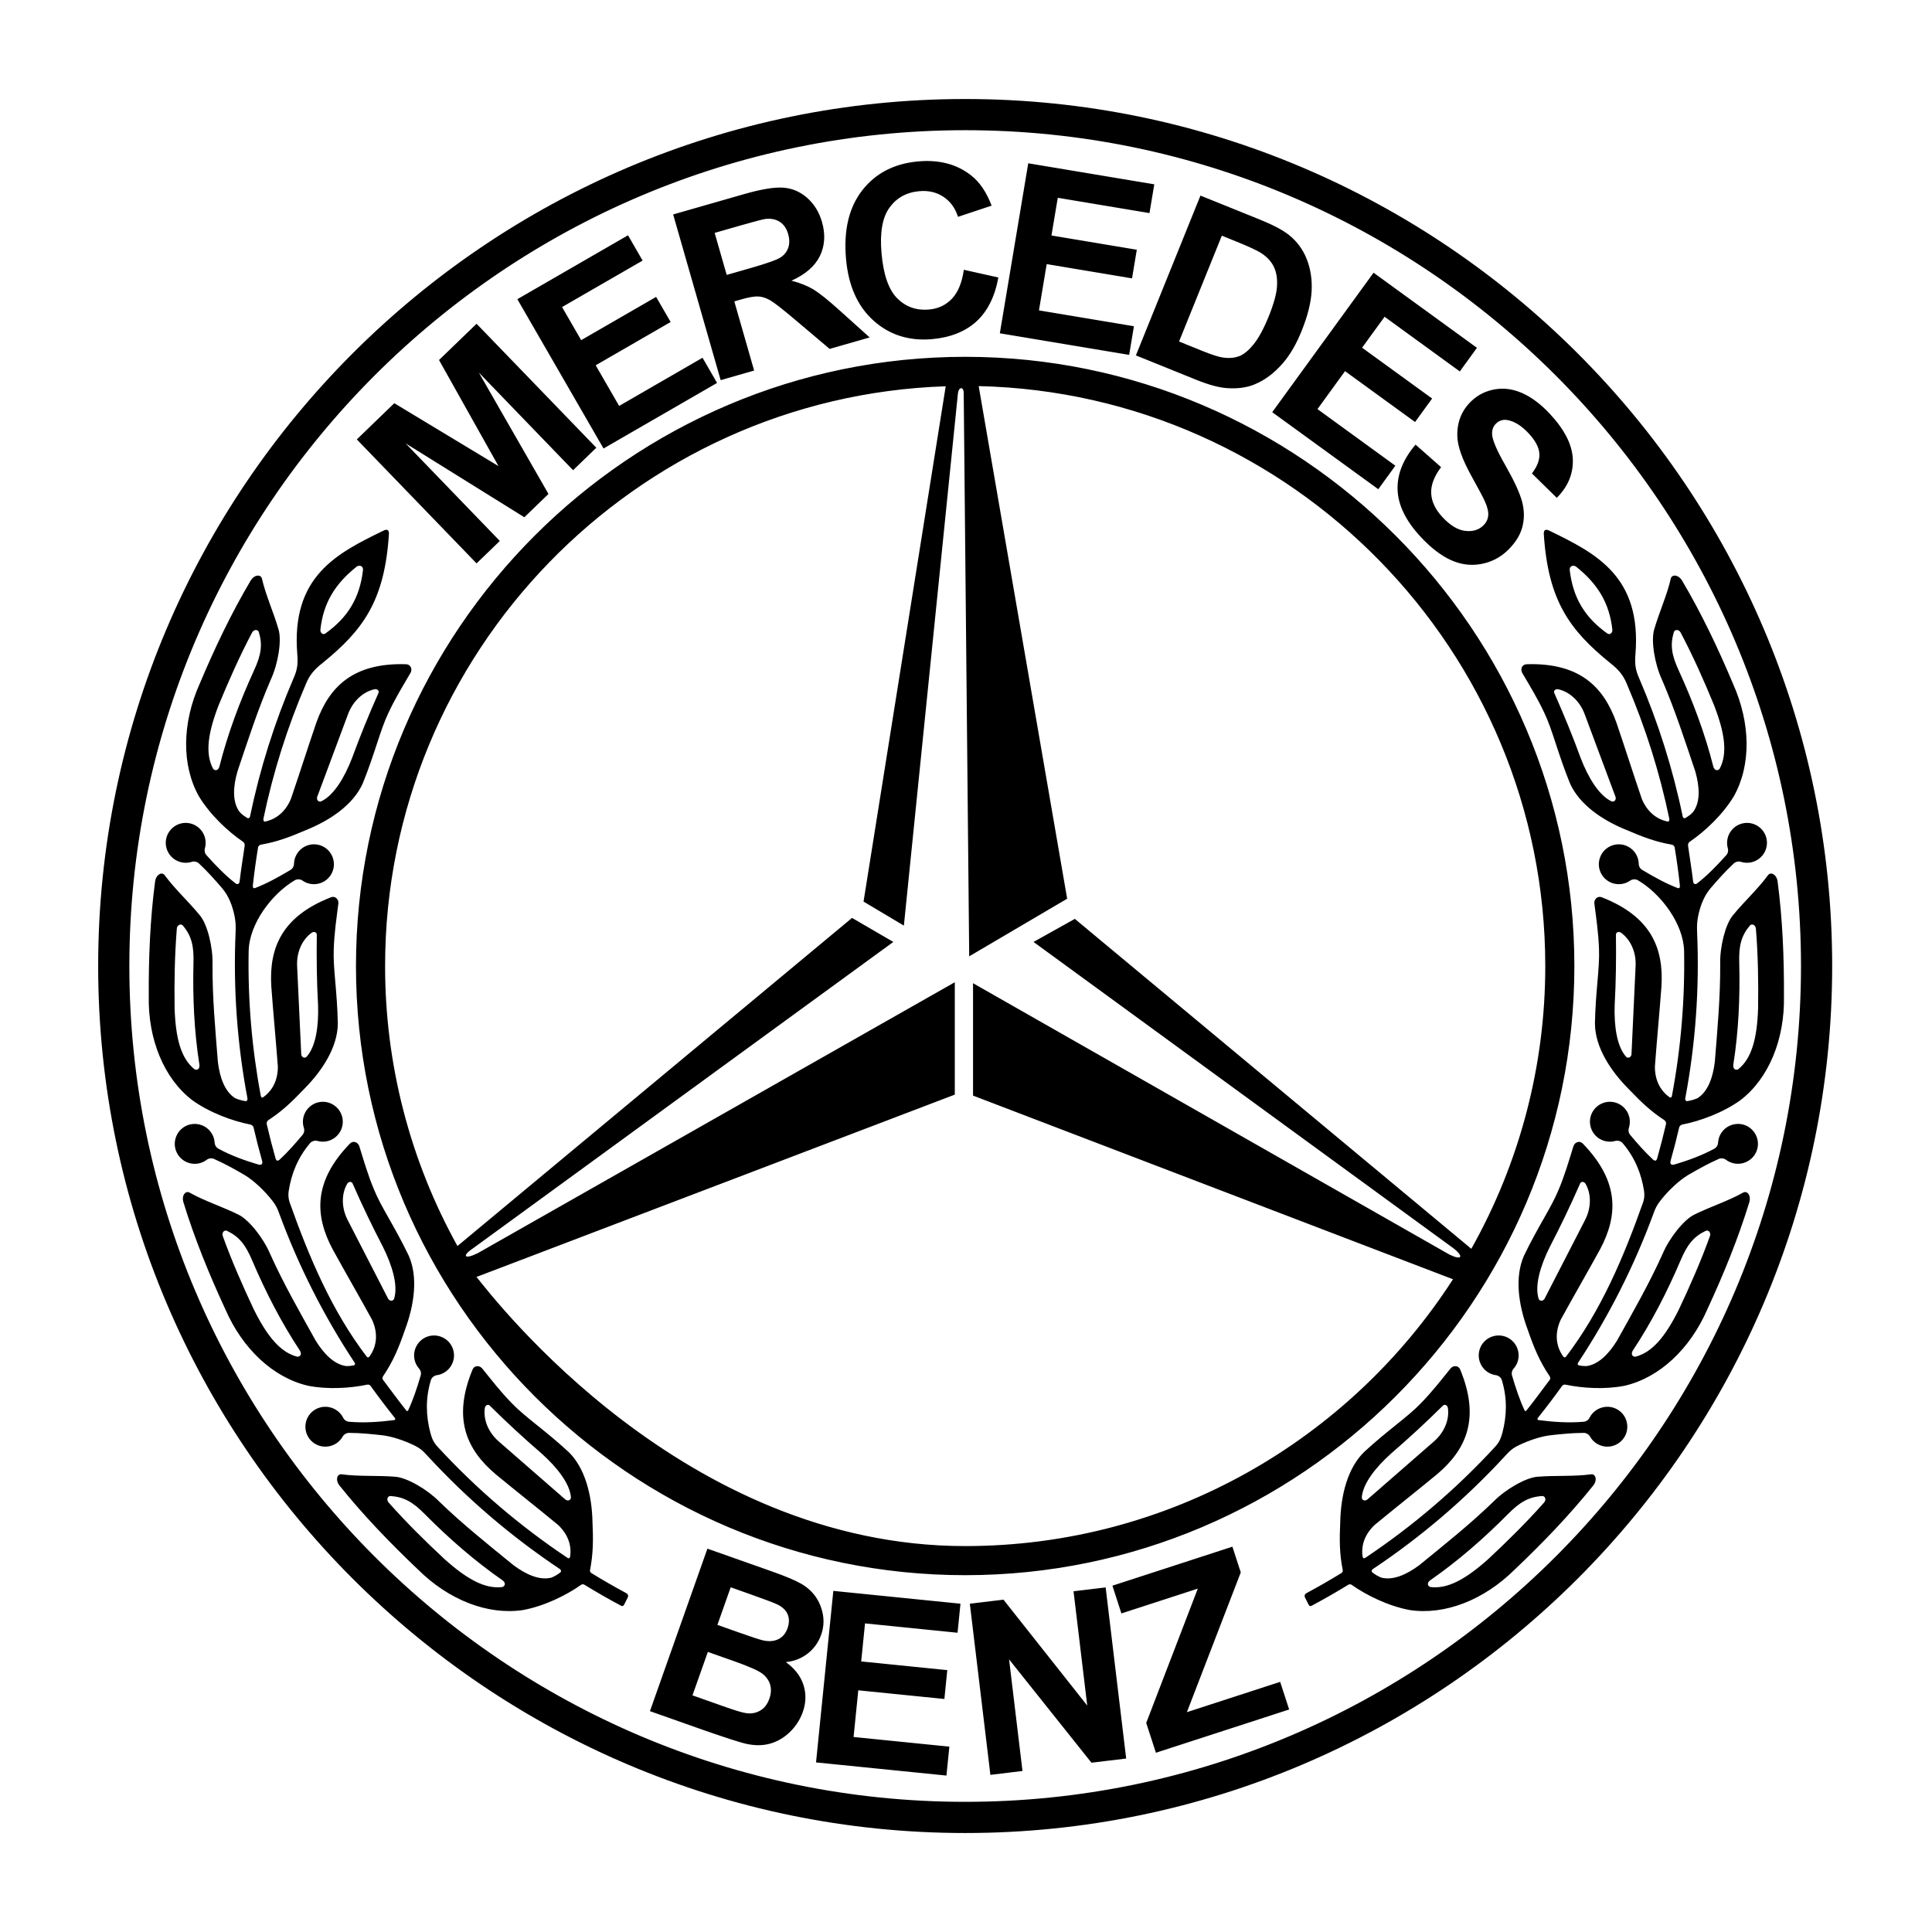 <svg width="64" height="64" viewBox="0 0 64 64" fill="none" xmlns="http://www.w3.org/2000/svg">
<g id="mercedes-benz-2 1" clip-path="url(#clip0_731_2351)">
<g id="Group">
<path id="Vector" fill-rule="evenodd" clip-rule="evenodd" d="M15.782 42.296C16.416 43.087 22.666 51.216 31.973 51.216C38.739 51.216 44.707 47.688 48.132 42.377L32.233 36.293V32.57L48.009 41.556C48.391 41.747 48.518 41.652 48.168 41.366L34.237 31.203L35.605 30.439L48.739 41.368C50.348 38.508 51.192 35.282 51.189 32C51.189 21.566 42.799 13.029 32.42 12.79L35.351 29.771L32.106 31.68L31.924 13.025C31.924 12.803 31.765 12.803 31.733 13.025L29.942 30.662L28.606 29.866L31.328 12.796C21.041 13.138 12.757 21.632 12.757 32C12.754 35.245 13.579 38.438 15.154 41.276L28.225 30.407L29.593 31.203L15.67 41.352C15.288 41.606 15.384 41.734 15.829 41.511L31.629 32.538V36.261L15.855 42.274C15.752 42.313 15.865 42.267 15.782 42.296ZM31.973 11.82C43.087 11.82 52.153 20.885 52.153 32C52.153 43.115 43.087 52.18 31.973 52.18C20.858 52.18 11.792 43.115 11.792 32C11.792 20.885 20.858 11.82 31.973 11.82ZM31.973 59.688C47.222 59.688 59.66 47.25 59.66 32C59.66 16.75 47.222 4.313 31.973 4.313C16.723 4.313 4.285 16.75 4.285 32C4.285 47.25 16.723 59.688 31.973 59.688ZM31.973 60.721C47.791 60.721 60.693 47.819 60.693 32C60.693 16.181 47.791 3.28 31.973 3.28C16.154 3.28 3.252 16.181 3.252 32C3.252 47.819 16.154 60.721 31.973 60.721ZM55.677 20.961C55.621 20.846 55.487 20.843 55.45 20.933C55.319 21.369 55.375 21.703 55.615 22.221C56.083 23.244 56.479 24.298 56.758 25.401C56.798 25.523 56.89 25.544 56.962 25.472C57.235 24.966 57.139 24.285 56.778 23.355C56.445 22.542 56.087 21.74 55.677 20.961ZM53.387 26.547C53.463 26.575 53.546 26.509 53.518 26.402L52.49 23.647C52.325 23.21 51.986 22.919 51.629 22.835C51.526 22.806 51.443 22.89 51.495 22.973C51.807 23.679 52.101 24.393 52.365 25.12C52.615 25.765 52.971 26.354 53.387 26.547ZM58.167 30.771C58.16 30.642 58.038 30.587 57.97 30.655C57.677 31.005 57.597 31.334 57.615 31.906C57.643 33.03 57.594 34.154 57.417 35.279C57.407 35.407 57.483 35.462 57.577 35.424C58.027 35.066 58.206 34.402 58.239 33.404C58.252 32.527 58.238 31.649 58.167 30.771ZM53.868 35.008C53.927 35.065 54.029 35.036 54.045 34.927L54.182 31.99C54.202 31.523 54.004 31.123 53.709 30.905C53.625 30.838 53.516 30.882 53.53 30.979C53.54 31.752 53.531 32.524 53.488 33.296C53.465 33.986 53.56 34.667 53.868 35.008ZM56.641 40.956C56.689 40.838 56.6 40.737 56.51 40.77C56.099 40.967 55.89 41.233 55.668 41.76C55.226 42.794 54.714 43.796 54.085 44.746C54.023 44.858 54.069 44.939 54.17 44.944C54.729 44.805 55.168 44.276 55.612 43.383C55.988 42.589 56.341 41.785 56.641 40.956ZM50.97 43.025C51 43.1 51.104 43.117 51.164 43.025C51.613 42.153 52.061 41.281 52.51 40.409C52.721 39.993 52.709 39.546 52.53 39.227C52.482 39.13 52.365 39.126 52.337 39.22C52.027 39.927 51.694 40.624 51.337 41.309C51.028 41.928 50.831 42.587 50.97 43.025ZM53.41 20.847C53.427 20.962 53.331 21.042 53.247 20.987C52.503 20.457 52.102 19.803 51.998 18.871C51.998 18.752 52.102 18.711 52.201 18.764C52.94 19.348 53.315 19.995 53.41 20.847ZM51.145 49.779C51.234 49.686 51.189 49.559 51.092 49.557C50.637 49.588 50.345 49.758 49.944 50.165C49.151 50.964 48.304 51.705 47.37 52.355C47.27 52.436 47.283 52.529 47.376 52.571C47.946 52.648 48.549 52.318 49.293 51.653C49.935 51.055 50.56 50.438 51.145 49.779ZM45.111 49.605C45.111 49.687 45.201 49.74 45.292 49.676L47.508 47.744C47.859 47.435 48.013 47.016 47.965 46.653C47.955 46.545 47.848 46.497 47.788 46.574C47.239 47.117 46.671 47.642 46.086 48.146C45.57 48.607 45.145 49.147 45.111 49.605ZM55.842 27.09C55.936 27.031 56.023 26.978 56.101 26.878C56.327 26.551 56.306 26.07 56.158 25.552C55.806 24.508 55.485 23.508 55.048 22.5C54.814 21.99 54.688 21.232 54.795 20.859C54.963 20.277 55.221 19.724 55.349 19.159C55.396 19.015 55.6 19.044 55.712 19.218C56.367 20.323 56.913 21.475 57.407 22.648C57.993 23.948 58.014 25.347 57.435 26.379C57.069 26.984 56.483 27.538 55.981 27.879C55.958 27.893 55.941 27.914 55.93 27.938C55.919 27.962 55.915 27.989 55.919 28.016C55.973 28.405 56.04 28.798 56.086 29.194C56.093 29.292 56.168 29.303 56.211 29.27C56.555 29.005 56.866 28.682 57.174 28.341C57.206 28.31 57.228 28.27 57.239 28.226C57.25 28.183 57.248 28.137 57.234 28.094C57.208 27.996 57.204 27.893 57.224 27.794C57.243 27.694 57.286 27.6 57.347 27.52C57.409 27.439 57.488 27.373 57.579 27.328C57.67 27.283 57.771 27.259 57.872 27.259C58.236 27.259 58.533 27.556 58.533 27.92C58.532 28.025 58.507 28.128 58.46 28.221C58.412 28.314 58.343 28.394 58.258 28.455C58.173 28.517 58.075 28.557 57.972 28.573C57.869 28.589 57.763 28.58 57.664 28.548C57.594 28.523 57.477 28.548 57.419 28.617C57.151 28.867 56.893 29.158 56.658 29.432C56.442 29.692 56.326 30.006 56.258 30.325C56.214 30.534 56.211 30.684 56.219 30.893C56.299 32.729 56.168 34.568 55.828 36.374C55.814 36.435 55.847 36.483 55.89 36.476C56.008 36.459 56.123 36.426 56.232 36.379C56.569 36.167 56.739 35.716 56.805 35.182C56.893 34.083 56.99 33.037 56.984 31.939C56.968 31.378 57.151 30.631 57.396 30.331C57.777 29.861 58.232 29.454 58.572 28.985C58.673 28.87 58.849 28.978 58.883 29.182C59.052 30.456 59.101 31.729 59.096 33.002C59.123 34.428 58.594 35.723 57.656 36.444C57.081 36.857 56.325 37.136 55.729 37.252C55.687 37.259 55.634 37.303 55.624 37.351C55.541 37.711 55.449 38.07 55.348 38.426C55.309 38.542 55.345 38.616 55.474 38.574C55.907 38.447 56.382 38.274 56.776 38.059C56.859 38.017 56.907 37.946 56.914 37.846C56.918 37.787 56.93 37.729 56.949 37.673C57.007 37.508 57.129 37.373 57.286 37.297C57.444 37.221 57.626 37.21 57.791 37.267C57.957 37.325 58.092 37.447 58.168 37.605C58.245 37.763 58.255 37.944 58.197 38.11C58.162 38.209 58.105 38.297 58.029 38.369C57.953 38.441 57.861 38.494 57.761 38.524C57.661 38.554 57.556 38.56 57.453 38.541C57.35 38.522 57.253 38.479 57.17 38.416C57.112 38.368 56.993 38.354 56.916 38.4C56.581 38.548 56.242 38.737 55.929 38.919C55.619 39.104 55.262 39.44 55.002 39.775C54.885 39.924 54.839 40.022 54.775 40.197C54.136 41.935 53.297 43.595 52.277 45.141C52.253 45.175 52.259 45.217 52.3 45.228C52.381 45.247 52.463 45.254 52.551 45.254C52.945 45.202 53.287 44.862 53.569 44.404C54.105 43.441 54.629 42.53 55.08 41.528C55.299 41.012 55.775 40.408 56.123 40.237C56.664 39.969 57.247 39.787 57.752 39.502C57.891 39.439 58.006 39.61 57.953 39.81C57.577 41.038 57.093 42.217 56.558 43.372C55.99 44.681 54.971 45.639 53.818 45.905C53.172 46.032 52.433 45.989 51.857 45.868C51.816 45.859 51.769 45.879 51.75 45.906C51.493 46.264 51.227 46.616 50.951 46.961C50.922 46.998 50.915 47.033 50.974 47.043C51.44 47.104 51.976 47.141 52.447 47.098C52.492 47.096 52.536 47.083 52.573 47.058C52.611 47.033 52.64 46.998 52.659 46.957C52.706 46.867 52.773 46.789 52.855 46.729C52.938 46.669 53.032 46.629 53.133 46.611C53.233 46.594 53.336 46.599 53.433 46.628C53.531 46.657 53.62 46.707 53.695 46.776C53.962 47.023 53.979 47.443 53.731 47.711C53.66 47.787 53.572 47.846 53.474 47.882C53.376 47.918 53.27 47.93 53.167 47.918C53.063 47.905 52.964 47.868 52.877 47.81C52.79 47.752 52.718 47.673 52.668 47.582C52.633 47.516 52.53 47.455 52.441 47.467C52.075 47.468 51.688 47.507 51.329 47.549C51.033 47.588 50.667 47.708 50.339 47.863C50.105 47.973 50.026 48.049 49.854 48.236C48.546 49.655 47.075 50.912 45.47 51.983C45.434 52.013 45.426 52.059 45.459 52.086C45.554 52.161 45.641 52.212 45.757 52.261C46.142 52.358 46.586 52.169 47.017 51.847C47.871 51.15 48.694 50.497 49.483 49.732C49.877 49.334 50.544 48.949 50.929 48.919C51.532 48.87 52.141 48.917 52.715 48.837C52.867 48.831 52.912 49.032 52.788 49.198C51.985 50.2 51.1 51.117 50.176 51.994C49.165 52.999 47.863 53.513 46.694 53.334C45.998 53.204 45.272 52.851 44.776 52.5C44.76 52.488 44.74 52.482 44.719 52.481C44.698 52.481 44.678 52.488 44.661 52.499C44.269 52.739 43.871 52.968 43.466 53.184C43.408 53.221 43.367 53.2 43.341 53.141L43.228 52.916C43.201 52.854 43.226 52.804 43.284 52.772C43.673 52.563 44.056 52.343 44.432 52.112C44.475 52.084 44.487 52.046 44.479 52.009C44.372 51.466 44.37 51.018 44.397 50.414C44.417 49.534 44.637 48.638 45.189 48.098C45.989 47.361 46.624 46.947 47.062 46.491C47.438 46.109 47.728 45.73 48.058 45.324C48.149 45.226 48.319 45.225 48.375 45.377C49.034 46.983 48.58 48.011 47.606 48.835C46.921 49.4 46.222 49.95 45.538 50.515C45.231 50.804 45.083 51.166 45.136 51.554C45.141 51.608 45.182 51.636 45.217 51.612C46.792 50.561 48.237 49.327 49.52 47.935C49.681 47.761 49.717 47.639 49.77 47.457C49.916 46.897 49.933 46.324 49.752 45.724C49.731 45.637 49.636 45.564 49.561 45.556C49.458 45.543 49.358 45.505 49.272 45.446C49.186 45.386 49.115 45.308 49.065 45.216C49.015 45.124 48.987 45.022 48.985 44.917C48.982 44.813 49.004 44.709 49.049 44.614C49.206 44.286 49.602 44.146 49.931 44.304C50.26 44.461 50.399 44.857 50.242 45.186C50.216 45.24 50.183 45.289 50.145 45.333C50.114 45.365 50.093 45.406 50.084 45.45C50.074 45.494 50.078 45.539 50.093 45.581C50.21 45.978 50.336 46.362 50.503 46.719C50.514 46.75 50.548 46.749 50.567 46.722C50.833 46.391 51.076 46.051 51.34 45.705C51.362 45.681 51.356 45.628 51.339 45.597C50.995 45.088 50.818 44.654 50.605 44.041C50.298 43.216 50.172 42.301 50.484 41.596C50.956 40.616 51.393 39.997 51.632 39.41C51.84 38.917 51.969 38.457 52.126 37.958C52.174 37.834 52.331 37.77 52.44 37.89C53.645 39.139 53.604 40.262 53.004 41.387C52.576 42.165 52.13 42.934 51.703 43.713C51.505 44.137 51.523 44.571 51.784 44.936C51.812 44.976 51.851 44.973 51.877 44.94C53.041 43.413 53.788 41.638 54.433 39.819C54.472 39.703 54.48 39.582 54.461 39.45C54.372 38.881 54.16 38.349 53.756 37.872C53.701 37.801 53.585 37.771 53.514 37.794C53.414 37.823 53.308 37.828 53.205 37.808C53.102 37.788 53.006 37.744 52.923 37.68C52.841 37.616 52.775 37.533 52.731 37.438C52.687 37.343 52.666 37.239 52.669 37.134C52.683 36.77 52.991 36.485 53.355 36.498C53.456 36.502 53.556 36.529 53.645 36.578C53.734 36.626 53.811 36.695 53.87 36.778C53.928 36.861 53.967 36.956 53.983 37.057C53.998 37.157 53.991 37.26 53.961 37.357C53.931 37.452 53.949 37.537 54.011 37.606C54.253 37.894 54.497 38.171 54.761 38.414C54.829 38.475 54.88 38.453 54.901 38.355C55.005 37.986 55.101 37.614 55.188 37.239C55.203 37.194 55.173 37.138 55.14 37.11C54.688 36.817 54.369 36.512 53.96 36.084C53.338 35.461 52.842 34.682 52.834 33.911C52.855 32.823 52.995 32.079 52.969 31.446C52.952 30.91 52.88 30.439 52.814 29.92C52.806 29.786 52.923 29.663 53.071 29.728C54.687 30.362 55.116 31.401 55.038 32.674C54.972 33.559 54.886 34.444 54.821 35.33C54.818 35.755 54.98 36.114 55.302 36.344C55.35 36.381 55.379 36.34 55.385 36.3C55.682 34.721 55.817 33.116 55.788 31.509C55.77 30.604 55.023 29.611 54.262 29.162C54.187 29.113 54.067 29.123 54.008 29.168C53.922 29.228 53.824 29.268 53.721 29.283C53.617 29.298 53.512 29.288 53.413 29.255C53.314 29.221 53.224 29.165 53.151 29.09C53.078 29.015 53.024 28.924 52.993 28.824C52.941 28.657 52.959 28.476 53.04 28.321C53.122 28.166 53.262 28.05 53.429 27.998C53.527 27.968 53.629 27.961 53.73 27.977C53.83 27.993 53.925 28.033 54.008 28.092C54.091 28.151 54.159 28.228 54.207 28.317C54.255 28.407 54.282 28.507 54.285 28.608C54.288 28.709 54.334 28.781 54.416 28.826C54.798 29.054 55.179 29.265 55.572 29.417C55.636 29.439 55.658 29.392 55.647 29.319C55.601 28.9 55.544 28.482 55.474 28.066C55.469 28.044 55.457 28.025 55.441 28.01C55.425 27.995 55.405 27.985 55.383 27.981C54.853 27.889 54.438 27.733 53.894 27.5C53.077 27.172 52.316 26.65 52.005 25.944C51.597 24.935 51.434 24.195 51.162 23.624C50.937 23.138 50.684 22.733 50.42 22.281C50.36 22.162 50.419 22.003 50.581 22.003C52.317 21.953 53.118 22.739 53.547 23.941C53.834 24.781 54.102 25.629 54.389 26.469C54.555 26.864 54.849 27.132 55.24 27.215C55.286 27.226 55.306 27.173 55.298 27.122C54.979 25.589 54.507 24.091 53.889 22.652C53.77 22.356 53.603 22.171 53.348 21.97C51.999 20.876 51.282 19.906 51.14 17.685C51.136 17.543 51.212 17.518 51.336 17.585C52.87 18.331 54.385 19.096 54.176 21.671C54.151 21.991 54.172 22.187 54.305 22.481C54.935 23.948 55.416 25.475 55.74 27.038C55.748 27.098 55.799 27.122 55.842 27.09ZM46.892 14.729L47.738 15.475C47.507 15.781 47.398 16.07 47.41 16.342C47.422 16.613 47.547 16.876 47.786 17.133C48.039 17.404 48.288 17.556 48.531 17.585C48.775 17.616 48.973 17.56 49.127 17.417C49.226 17.324 49.282 17.217 49.297 17.095C49.314 16.972 49.28 16.815 49.195 16.623C49.138 16.492 48.988 16.21 48.748 15.777C48.439 15.221 48.281 14.775 48.275 14.441C48.265 13.971 48.425 13.581 48.756 13.273C48.969 13.074 49.224 12.949 49.522 12.897C49.819 12.845 50.123 12.888 50.431 13.024C50.739 13.162 51.043 13.389 51.342 13.71C51.831 14.235 52.084 14.736 52.102 15.215C52.118 15.695 51.942 16.12 51.57 16.491L50.747 15.683C50.928 15.446 51.01 15.225 50.993 15.019C50.977 14.812 50.858 14.59 50.636 14.353C50.407 14.108 50.179 13.962 49.948 13.918C49.88 13.902 49.81 13.904 49.743 13.922C49.676 13.941 49.614 13.976 49.565 14.025C49.466 14.117 49.42 14.238 49.428 14.387C49.437 14.577 49.585 14.922 49.871 15.422C50.157 15.923 50.34 16.32 50.42 16.613C50.499 16.906 50.501 17.191 50.426 17.471C50.349 17.749 50.179 18.011 49.916 18.257C49.677 18.48 49.379 18.628 49.058 18.684C48.724 18.745 48.394 18.703 48.066 18.555C47.738 18.407 47.404 18.151 47.066 17.788C46.573 17.26 46.317 16.741 46.297 16.23C46.277 15.72 46.476 15.219 46.892 14.729ZM42.144 13.654L45.501 9.034L48.926 11.522L48.358 12.304L45.866 10.493L45.121 11.518L47.441 13.202L46.876 13.98L44.556 12.295L43.643 13.552L46.223 15.427L45.658 16.206L42.144 13.654ZM40.475 7.807L39.058 11.313L39.855 11.635C40.153 11.755 40.376 11.826 40.523 11.846C40.713 11.872 40.886 11.858 41.043 11.801C41.2 11.744 41.361 11.61 41.53 11.402C41.697 11.195 41.865 10.885 42.03 10.476C42.195 10.067 42.285 9.739 42.302 9.49C42.318 9.242 42.286 9.029 42.206 8.855C42.125 8.679 41.993 8.53 41.811 8.406C41.676 8.311 41.39 8.177 40.954 8.001L40.475 7.807ZM39.767 6.479L41.721 7.268C42.162 7.446 42.484 7.615 42.688 7.776C42.958 7.987 43.165 8.267 43.288 8.586C43.416 8.909 43.469 9.263 43.449 9.648C43.427 10.033 43.316 10.473 43.115 10.97C42.939 11.405 42.733 11.759 42.497 12.031C42.209 12.362 41.895 12.598 41.553 12.736C41.294 12.843 40.987 12.882 40.631 12.856C40.365 12.836 40.035 12.745 39.639 12.586L37.628 11.773L39.767 6.479ZM33.121 11.041L34.062 5.409L38.237 6.106L38.078 7.059L35.04 6.552L34.831 7.801L37.658 8.273L37.5 9.221L34.673 8.749L34.417 10.282L37.563 10.807L37.405 11.756L33.121 11.041ZM31.928 8.937L33.072 9.192C32.956 9.828 32.712 10.314 32.342 10.651C31.972 10.986 31.48 11.181 30.87 11.235C30.115 11.3 29.471 11.097 28.94 10.624C28.409 10.15 28.103 9.465 28.025 8.571C27.942 7.625 28.123 6.868 28.566 6.301C29.008 5.735 29.628 5.416 30.425 5.346C31.12 5.286 31.704 5.442 32.175 5.815C32.455 6.035 32.679 6.368 32.849 6.812L31.735 7.183C31.643 6.893 31.483 6.672 31.253 6.52C31.025 6.368 30.758 6.306 30.453 6.333C30.032 6.37 29.702 6.551 29.466 6.877C29.23 7.202 29.142 7.703 29.201 8.382C29.264 9.101 29.438 9.602 29.724 9.884C30.009 10.168 30.359 10.29 30.772 10.254C31.078 10.227 31.332 10.108 31.535 9.894C31.737 9.681 31.868 9.361 31.928 8.937ZM24.073 9.107L24.893 8.872C25.424 8.719 25.751 8.602 25.871 8.519C25.989 8.437 26.071 8.329 26.115 8.198C26.157 8.067 26.156 7.919 26.109 7.754C26.056 7.569 25.964 7.435 25.832 7.349C25.701 7.264 25.542 7.232 25.353 7.253C25.26 7.267 24.989 7.339 24.539 7.467L23.674 7.715L24.073 9.107ZM23.873 12.593L22.299 7.104L24.632 6.435C25.219 6.266 25.659 6.194 25.953 6.217C26.247 6.239 26.511 6.353 26.743 6.558C26.975 6.766 27.137 7.03 27.23 7.355C27.348 7.767 27.324 8.143 27.16 8.481C26.995 8.817 26.68 9.091 26.218 9.298C26.499 9.37 26.741 9.466 26.945 9.589C27.149 9.712 27.444 9.948 27.831 10.299L28.809 11.178L27.483 11.558L26.34 10.592C25.932 10.247 25.661 10.035 25.524 9.954C25.388 9.873 25.255 9.829 25.125 9.821C24.995 9.813 24.805 9.846 24.549 9.92L24.325 9.984L24.982 12.275L23.873 12.593ZM19.993 14.857L17.138 9.911L20.804 7.794L21.287 8.632L18.619 10.172L19.252 11.268L21.735 9.835L22.216 10.667L19.733 12.101L20.51 13.447L23.272 11.851L23.754 12.685L19.993 14.857ZM15.787 18.663L11.82 14.556L13.062 13.357L16.513 15.44L14.543 11.926L15.787 10.725L19.754 14.832L18.984 15.576L15.862 12.342L18.169 16.363L17.37 17.135L13.435 14.686L16.557 17.92L15.787 18.663ZM8.347 20.961C8.403 20.846 8.537 20.843 8.573 20.933C8.705 21.369 8.649 21.703 8.409 22.221C7.941 23.244 7.546 24.298 7.266 25.401C7.225 25.523 7.134 25.544 7.062 25.472C6.789 24.966 6.885 24.285 7.245 23.355C7.58 22.542 7.937 21.74 8.347 20.961ZM10.637 26.547C10.56 26.575 10.478 26.509 10.506 26.402L11.533 23.647C11.699 23.21 12.037 22.919 12.394 22.835C12.498 22.806 12.581 22.89 12.53 22.973C12.215 23.679 11.925 24.395 11.659 25.12C11.409 25.765 11.054 26.354 10.637 26.547ZM5.857 30.771C5.863 30.642 5.986 30.587 6.054 30.655C6.347 31.005 6.426 31.334 6.409 31.906C6.381 33.03 6.43 34.154 6.607 35.279C6.617 35.407 6.542 35.462 6.447 35.424C5.997 35.066 5.818 34.402 5.784 33.404C5.772 32.527 5.786 31.649 5.857 30.771ZM10.156 35.008C10.097 35.065 9.995 35.036 9.979 34.927L9.842 31.99C9.823 31.523 10.02 31.123 10.315 30.905C10.399 30.838 10.508 30.882 10.494 30.979C10.484 31.752 10.493 32.524 10.536 33.296C10.559 33.986 10.464 34.667 10.156 35.008ZM7.383 40.956C7.335 40.838 7.424 40.737 7.514 40.77C7.925 40.967 8.134 41.233 8.356 41.76C8.798 42.794 9.31 43.796 9.938 44.746C10.001 44.858 9.955 44.939 9.853 44.944C9.295 44.805 8.856 44.276 8.411 43.383C8.036 42.589 7.683 41.785 7.383 40.956ZM13.055 43.025C13.024 43.1 12.92 43.117 12.859 43.025L11.514 40.409C11.303 39.993 11.315 39.546 11.494 39.227C11.542 39.13 11.659 39.126 11.687 39.22C11.997 39.927 12.331 40.624 12.688 41.309C12.996 41.928 13.192 42.587 13.055 43.025ZM10.615 20.847C10.597 20.962 10.693 21.042 10.776 20.987C11.521 20.457 11.922 19.803 12.026 18.871C12.027 18.752 11.922 18.711 11.823 18.764C11.084 19.348 10.709 19.995 10.615 20.847ZM12.879 49.779C12.79 49.686 12.835 49.559 12.932 49.557C13.386 49.588 13.679 49.758 14.08 50.165C14.873 50.964 15.72 51.705 16.654 52.355C16.754 52.436 16.741 52.529 16.648 52.571C16.078 52.648 15.475 52.318 14.731 51.653C14.089 51.055 13.464 50.438 12.879 49.779ZM18.913 49.605C18.913 49.687 18.823 49.74 18.732 49.676L16.515 47.744C16.164 47.435 16.011 47.016 16.059 46.653C16.068 46.545 16.175 46.497 16.235 46.574C16.785 47.117 17.352 47.642 17.937 48.146C18.453 48.607 18.88 49.147 18.913 49.605ZM8.182 27.09C8.088 27.031 8.001 26.978 7.923 26.878C7.697 26.551 7.717 26.07 7.867 25.552C8.218 24.508 8.539 23.508 8.976 22.5C9.21 21.99 9.336 21.232 9.229 20.859C9.062 20.277 8.804 19.724 8.675 19.159C8.628 19.015 8.424 19.044 8.312 19.218C7.657 20.323 7.111 21.475 6.616 22.648C6.031 23.948 6.009 25.347 6.589 26.379C6.956 26.984 7.541 27.538 8.043 27.879C8.066 27.893 8.084 27.914 8.095 27.938C8.105 27.962 8.109 27.989 8.105 28.016C8.051 28.405 7.984 28.798 7.938 29.194C7.931 29.292 7.855 29.303 7.812 29.27C7.468 29.005 7.158 28.682 6.85 28.341C6.818 28.31 6.796 28.27 6.785 28.226C6.774 28.183 6.776 28.137 6.79 28.094C6.816 27.996 6.82 27.893 6.8 27.794C6.781 27.694 6.738 27.6 6.677 27.52C6.615 27.439 6.536 27.373 6.445 27.328C6.354 27.283 6.254 27.259 6.152 27.259C5.977 27.259 5.809 27.329 5.685 27.453C5.561 27.577 5.491 27.745 5.491 27.92C5.491 28.025 5.516 28.128 5.564 28.221C5.612 28.314 5.681 28.394 5.765 28.455C5.85 28.516 5.948 28.557 6.051 28.573C6.155 28.589 6.26 28.58 6.36 28.548C6.43 28.523 6.547 28.548 6.605 28.617C6.873 28.867 7.131 29.158 7.366 29.432C7.583 29.692 7.698 30.006 7.766 30.325C7.81 30.534 7.813 30.684 7.804 30.893C7.724 32.729 7.855 34.568 8.195 36.374C8.209 36.435 8.177 36.483 8.133 36.476C8.015 36.459 7.9 36.426 7.791 36.379C7.454 36.167 7.284 35.716 7.218 35.182C7.131 34.083 7.033 33.037 7.04 31.939C7.055 31.378 6.873 30.631 6.628 30.331C6.246 29.861 5.791 29.454 5.451 28.985C5.351 28.87 5.175 28.978 5.14 29.182C4.971 30.456 4.922 31.729 4.928 33.002C4.901 34.428 5.43 35.723 6.367 36.444C6.943 36.857 7.698 37.136 8.294 37.252C8.337 37.259 8.39 37.303 8.4 37.351C8.483 37.712 8.575 38.071 8.675 38.426C8.715 38.542 8.678 38.616 8.55 38.574C8.117 38.447 7.642 38.274 7.249 38.059C7.165 38.017 7.117 37.946 7.11 37.846C7.103 37.744 7.072 37.646 7.021 37.559C6.969 37.471 6.898 37.396 6.814 37.34C6.729 37.285 6.632 37.249 6.531 37.236C6.431 37.224 6.328 37.234 6.232 37.267C6.067 37.326 5.931 37.447 5.855 37.605C5.779 37.763 5.769 37.944 5.826 38.11C5.861 38.209 5.918 38.298 5.994 38.37C6.069 38.443 6.161 38.496 6.261 38.526C6.362 38.556 6.468 38.561 6.571 38.542C6.674 38.523 6.771 38.48 6.853 38.416C6.912 38.368 7.031 38.354 7.108 38.4C7.444 38.548 7.783 38.737 8.095 38.919C8.405 39.104 8.761 39.44 9.022 39.775C9.139 39.924 9.185 40.022 9.249 40.197C9.888 41.936 10.727 43.595 11.748 45.141C11.771 45.175 11.765 45.217 11.724 45.228C11.642 45.246 11.557 45.255 11.473 45.254C11.078 45.202 10.736 44.862 10.454 44.404C9.918 43.441 9.395 42.53 8.944 41.528C8.725 41.012 8.248 40.408 7.901 40.237C7.359 39.969 6.776 39.787 6.272 39.502C6.133 39.439 6.017 39.61 6.071 39.81C6.446 41.038 6.931 42.217 7.465 43.372C8.033 44.681 9.053 45.639 10.206 45.905C10.852 46.032 11.591 45.989 12.166 45.868C12.207 45.859 12.255 45.879 12.273 45.906C12.53 46.264 12.797 46.616 13.072 46.961C13.101 46.998 13.109 47.033 13.05 47.043C12.584 47.104 12.047 47.141 11.576 47.098C11.531 47.096 11.487 47.083 11.45 47.058C11.413 47.033 11.383 46.998 11.364 46.957C11.317 46.867 11.25 46.789 11.168 46.729C11.086 46.669 10.991 46.629 10.891 46.611C10.791 46.593 10.688 46.599 10.591 46.628C10.493 46.657 10.403 46.707 10.329 46.776C10.061 47.023 10.045 47.443 10.292 47.711C10.363 47.787 10.451 47.846 10.549 47.882C10.648 47.918 10.753 47.93 10.857 47.917C10.96 47.905 11.06 47.868 11.146 47.81C11.233 47.751 11.305 47.673 11.356 47.582C11.39 47.516 11.493 47.455 11.583 47.467C11.949 47.468 12.336 47.507 12.695 47.549C12.991 47.588 13.357 47.708 13.686 47.863C13.919 47.973 13.998 48.049 14.17 48.236C15.478 49.655 16.95 50.912 18.555 51.983C18.59 52.013 18.597 52.059 18.565 52.086C18.475 52.158 18.375 52.217 18.267 52.261C17.882 52.358 17.439 52.169 17.007 51.847C16.154 51.15 15.33 50.497 14.541 49.732C14.147 49.334 13.481 48.949 13.095 48.919C12.492 48.87 11.883 48.917 11.309 48.837C11.157 48.831 11.112 49.032 11.236 49.198C12.039 50.2 12.925 51.117 13.848 51.994C14.86 52.999 16.161 53.513 17.331 53.334C18.027 53.204 18.753 52.851 19.248 52.5C19.265 52.488 19.285 52.482 19.305 52.481C19.326 52.481 19.346 52.488 19.363 52.499C19.755 52.739 20.154 52.968 20.559 53.184C20.616 53.221 20.657 53.2 20.683 53.141L20.796 52.916C20.823 52.854 20.799 52.804 20.74 52.772C20.352 52.563 19.969 52.343 19.593 52.112C19.55 52.084 19.537 52.046 19.546 52.009C19.652 51.466 19.654 51.018 19.627 50.414C19.607 49.534 19.387 48.638 18.836 48.098C18.035 47.361 17.4 46.947 16.962 46.491C16.586 46.109 16.296 45.73 15.967 45.324C15.876 45.226 15.706 45.225 15.65 45.377C14.99 46.983 15.445 48.011 16.418 48.835C17.103 49.4 17.802 49.95 18.487 50.515C18.794 50.804 18.941 51.166 18.888 51.554C18.884 51.608 18.842 51.636 18.808 51.612C17.233 50.561 15.788 49.327 14.504 47.935C14.343 47.761 14.307 47.639 14.255 47.457C14.109 46.897 14.091 46.324 14.272 45.724C14.294 45.637 14.388 45.564 14.463 45.556C14.567 45.543 14.666 45.505 14.752 45.446C14.838 45.387 14.909 45.308 14.959 45.216C15.009 45.124 15.037 45.022 15.04 44.917C15.043 44.813 15.02 44.709 14.975 44.614C14.899 44.456 14.764 44.335 14.598 44.277C14.433 44.219 14.251 44.228 14.093 44.304C13.935 44.38 13.814 44.515 13.755 44.681C13.697 44.846 13.707 45.028 13.782 45.186C13.809 45.24 13.841 45.289 13.879 45.333C13.945 45.408 13.961 45.493 13.931 45.581C13.814 45.978 13.688 46.362 13.521 46.719C13.51 46.75 13.476 46.749 13.457 46.722C13.192 46.391 12.949 46.051 12.685 45.705C12.662 45.681 12.668 45.628 12.685 45.597C13.029 45.088 13.206 44.654 13.419 44.041C13.726 43.216 13.852 42.301 13.54 41.596C13.068 40.616 12.631 39.997 12.392 39.41C12.184 38.917 12.054 38.457 11.899 37.958C11.85 37.834 11.693 37.77 11.585 37.89C10.379 39.139 10.421 40.262 11.021 41.387C11.448 42.165 11.895 42.934 12.322 43.713C12.519 44.137 12.502 44.571 12.24 44.936C12.213 44.976 12.174 44.973 12.147 44.94C10.983 43.413 10.236 41.638 9.591 39.819C9.553 39.7 9.543 39.574 9.564 39.45C9.652 38.881 9.865 38.349 10.268 37.872C10.323 37.801 10.439 37.771 10.51 37.794C10.611 37.823 10.717 37.828 10.819 37.808C10.922 37.788 11.019 37.744 11.101 37.68C11.184 37.615 11.249 37.532 11.294 37.438C11.338 37.343 11.359 37.239 11.355 37.134C11.348 36.959 11.272 36.794 11.144 36.675C11.015 36.556 10.845 36.492 10.67 36.498C10.568 36.502 10.469 36.529 10.38 36.578C10.291 36.627 10.214 36.695 10.155 36.778C10.096 36.861 10.058 36.956 10.042 37.057C10.026 37.157 10.033 37.26 10.064 37.357C10.094 37.452 10.075 37.537 10.013 37.606C9.771 37.894 9.527 38.171 9.263 38.414C9.195 38.475 9.145 38.453 9.123 38.355C9.018 37.985 8.923 37.613 8.836 37.239C8.822 37.194 8.851 37.138 8.884 37.11C9.336 36.817 9.656 36.512 10.065 36.084C10.687 35.461 11.182 34.682 11.191 33.911C11.17 32.823 11.029 32.079 11.056 31.446C11.072 30.91 11.145 30.439 11.21 29.92C11.218 29.786 11.101 29.663 10.953 29.728C9.337 30.362 8.909 31.401 8.987 32.674C9.052 33.559 9.138 34.444 9.204 35.33C9.207 35.755 9.045 36.114 8.723 36.344C8.674 36.381 8.646 36.34 8.639 36.3C8.342 34.721 8.207 33.116 8.237 31.509C8.254 30.604 9.002 29.611 9.762 29.162C9.837 29.113 9.957 29.123 10.017 29.168C10.102 29.229 10.2 29.268 10.304 29.283C10.407 29.298 10.513 29.288 10.612 29.255C10.711 29.221 10.801 29.165 10.874 29.09C10.947 29.015 11.001 28.924 11.032 28.824C11.139 28.476 10.943 28.105 10.595 27.998C10.498 27.968 10.395 27.961 10.295 27.977C10.195 27.994 10.1 28.033 10.017 28.092C9.934 28.151 9.866 28.228 9.818 28.318C9.77 28.407 9.743 28.507 9.739 28.608C9.736 28.709 9.691 28.781 9.609 28.826C9.226 29.054 8.846 29.265 8.452 29.417C8.389 29.439 8.366 29.392 8.377 29.319C8.424 28.898 8.481 28.48 8.55 28.066C8.556 28.044 8.567 28.025 8.583 28.01C8.599 27.995 8.62 27.985 8.641 27.981C9.172 27.889 9.586 27.733 10.131 27.5C10.947 27.172 11.709 26.65 12.02 25.944C12.427 24.935 12.591 24.195 12.863 23.624C13.088 23.138 13.341 22.733 13.604 22.281C13.664 22.162 13.605 22.003 13.443 22.003C11.708 21.953 10.906 22.739 10.478 23.941C10.191 24.781 9.922 25.629 9.635 26.469C9.469 26.864 9.175 27.132 8.784 27.215C8.738 27.226 8.718 27.173 8.726 27.122C9.045 25.589 9.517 24.091 10.136 22.652C10.255 22.356 10.421 22.171 10.676 21.97C12.026 20.876 12.743 19.906 12.884 17.685C12.888 17.543 12.812 17.518 12.689 17.585C11.155 18.331 9.639 19.096 9.848 21.671C9.874 21.991 9.852 22.187 9.719 22.481C9.089 23.948 8.609 25.475 8.284 27.038C8.276 27.098 8.225 27.122 8.182 27.09ZM27.032 58.382L27.605 52.7L31.817 53.125L31.72 54.087L28.655 53.777L28.528 55.037L31.38 55.325L31.284 56.281L28.432 55.994L28.276 57.54L31.449 57.86L31.352 58.818L27.032 58.382ZM38.291 58.062L37.97 57.074L39.679 52.625L37.148 53.447L36.85 52.528L40.825 51.236L41.102 52.088L39.317 56.718L42.407 55.714L42.705 56.629L38.291 58.062ZM32.808 58.795L32.127 53.125L33.241 52.991L36.016 56.499L35.562 52.713L36.626 52.585L37.306 58.254L36.156 58.392L33.427 54.969L33.871 58.666L32.808 58.795ZM23.434 51.301L25.586 52.061C26.012 52.212 26.324 52.342 26.521 52.453C26.711 52.556 26.876 52.699 27.004 52.873C27.129 53.044 27.213 53.242 27.257 53.469C27.301 53.699 27.281 53.937 27.2 54.157C27.115 54.404 26.959 54.62 26.752 54.779C26.544 54.94 26.293 55.037 26.031 55.058C26.325 55.269 26.52 55.521 26.615 55.813C26.71 56.105 26.702 56.407 26.592 56.718C26.503 56.966 26.358 57.19 26.169 57.373C25.973 57.563 25.752 57.693 25.507 57.761C25.261 57.83 24.988 57.829 24.687 57.759C24.5 57.714 24.058 57.572 23.363 57.331L21.53 56.684L23.434 51.301ZM24.205 52.581L23.765 53.826L24.477 54.078C24.9 54.228 25.166 54.315 25.273 54.339C25.466 54.383 25.635 54.371 25.78 54.302C25.924 54.233 26.026 54.112 26.088 53.938C26.147 53.771 26.149 53.619 26.095 53.483C26.039 53.346 25.924 53.235 25.752 53.15C25.648 53.099 25.341 52.983 24.829 52.802L24.205 52.581ZM23.448 54.722L22.939 56.161L23.944 56.516C24.337 56.656 24.588 56.733 24.702 56.747C24.863 56.777 25.029 56.751 25.172 56.672C25.314 56.595 25.42 56.46 25.487 56.269C25.544 56.108 25.552 55.957 25.515 55.816C25.476 55.676 25.392 55.553 25.262 55.449C25.133 55.346 24.819 55.207 24.326 55.032L23.448 54.722Z" fill="black"/>
</g>
</g>
<defs>
<clipPath id="clip0_731_2351">
<rect width="63" height="63" fill="white" transform="translate(0.473 0.5)"/>
</clipPath>
</defs>
</svg>
